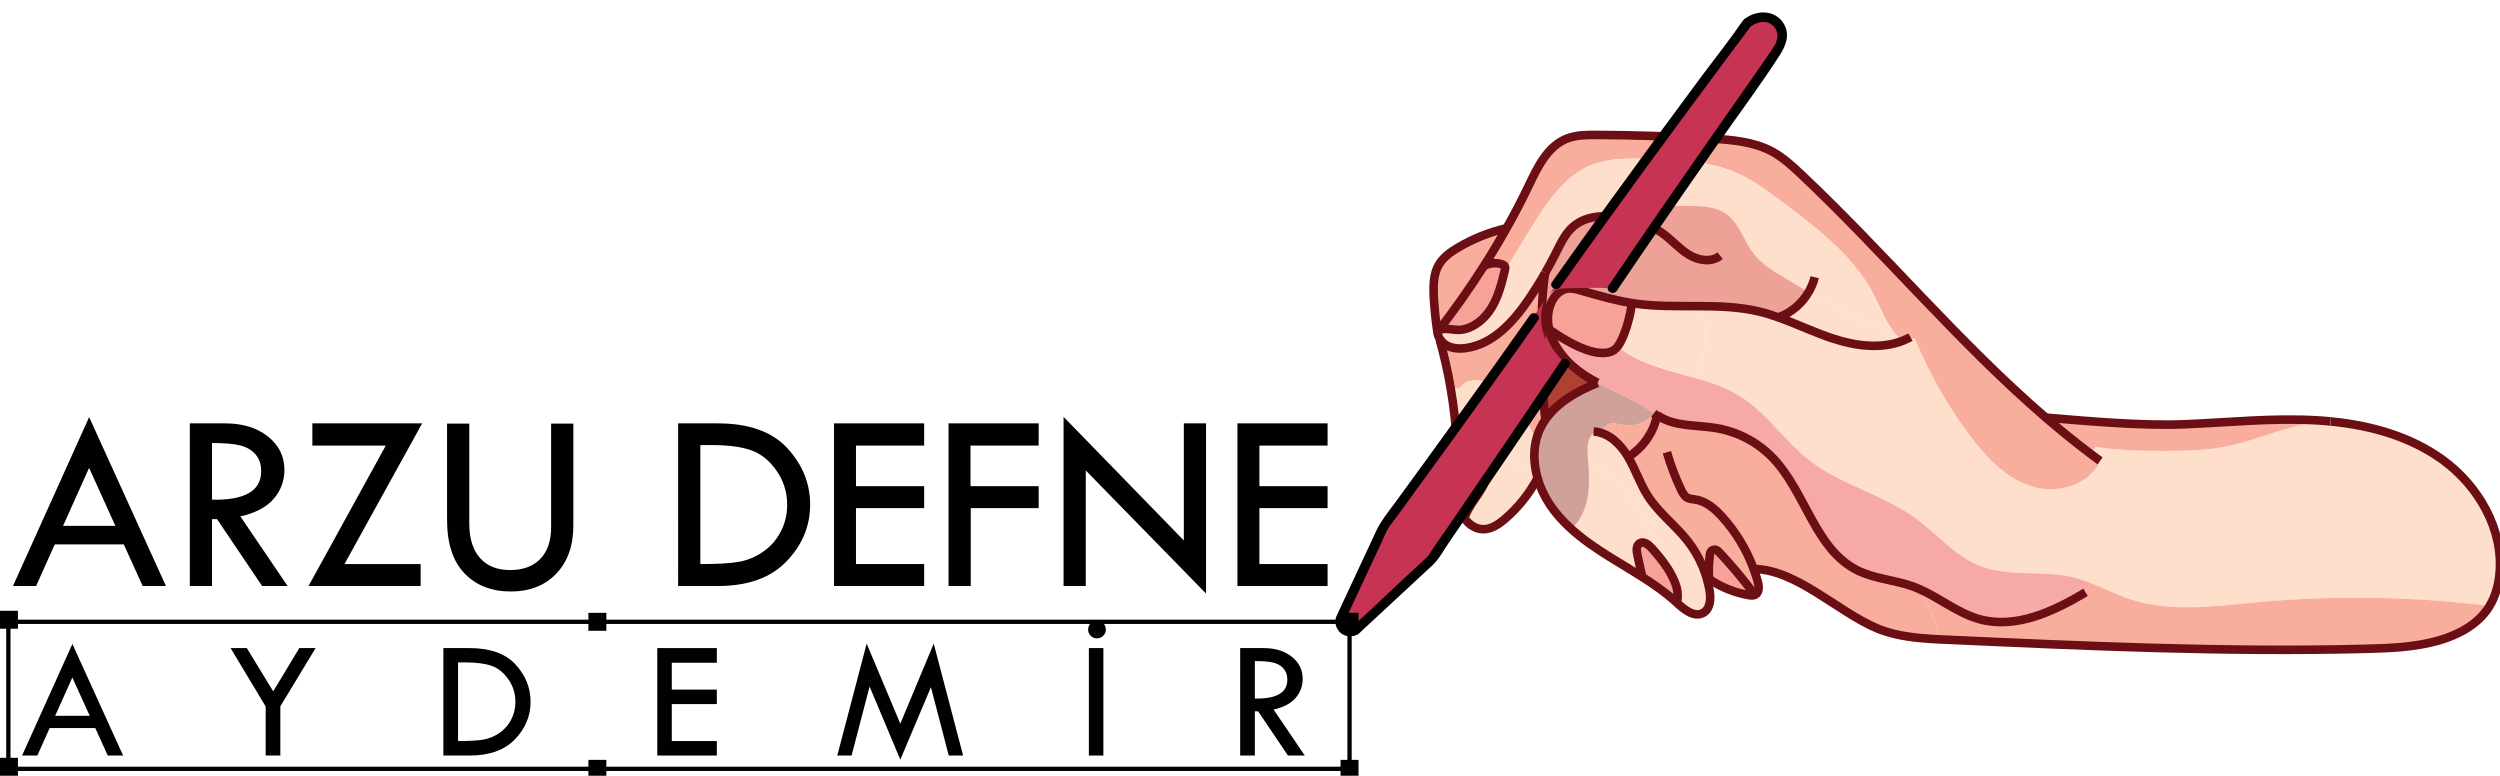 <?xml version="1.0" encoding="utf-8"?>
<!-- Generator: Adobe Illustrator 17.0.0, SVG Export Plug-In . SVG Version: 6.00 Build 0)  -->
<!DOCTYPE svg PUBLIC "-//W3C//DTD SVG 1.1//EN" "http://www.w3.org/Graphics/SVG/1.1/DTD/svg11.dtd">
<svg version="1.1" id="Layer_1" xmlns="http://www.w3.org/2000/svg" xmlns:xlink="http://www.w3.org/1999/xlink" x="0px" y="0px"
	 width="582.3px" height="180.688px" viewBox="0 0 582.3 180.688" enable-background="new 0 0 582.3 180.688" xml:space="preserve">
<path fill="#010101" d="M20.764,97.152l17.886,39.341h-5.422l-4.396-9.695H12.754l-4.346,9.695H3.025L20.764,97.152z M20.75,108.975
	l-6.06,13.512h12.186L20.75,108.975z"/>
<path fill="#010101" d="M44.211,98.609h8.207c4.084,0,7.409,1.016,9.976,3.047c2.568,2.032,3.851,4.633,3.851,7.804
	c0,2.537-0.831,4.777-2.491,6.718c-1.661,1.943-4.251,3.31-7.77,4.103l11.005,16.212h-5.936l-10.508-15.582h-1.16v15.582h-5.174
	V98.609z M49.385,103.188v13.202c7.632,0.159,11.448-2.051,11.448-6.63c0-1.606-0.446-2.919-1.338-3.941
	c-0.892-1.02-2.082-1.714-3.568-2.081C54.44,103.372,52.259,103.188,49.385,103.188"/>
<polygon fill="#010101" points="72.757,98.609 98.33,98.609 80.237,131.378 97.973,131.378 97.973,136.493 71.865,136.493 
	89.857,103.783 72.757,103.783 "/>
<path fill="#010101" d="M104.129,98.668h5.174v23.283c0,3.449,0.828,6.116,2.483,7.999c1.655,1.884,4,2.825,7.033,2.825
	c3.013,0,5.357-0.867,7.033-2.602c1.674-1.734,2.512-4.178,2.512-7.33V98.668h5.174v23.818c0,4.639-1.323,8.347-3.97,11.122
	c-2.646,2.775-6.17,4.163-10.571,4.163c-4.5,0-8.103-1.408-10.809-4.223c-2.706-2.815-4.059-6.968-4.059-12.459V98.668z"/>
<path fill="#010101" d="M157.951,98.609h9.189c7.275,0,12.687,1.923,16.235,5.769c3.549,3.846,5.323,8.237,5.323,13.172
	c0,4.977-1.834,9.378-5.501,13.203c-3.668,3.827-9,5.74-15.998,5.74h-9.248V98.609z M163.125,103.664v27.714h0.297
	c3.846,0,6.74-0.173,8.683-0.521c1.943-0.346,3.787-1.104,5.531-2.275c1.744-1.169,3.133-2.72,4.163-4.653
	c1.031-1.933,1.547-4.059,1.547-6.379c0-2.914-0.823-5.55-2.469-7.909c-1.645-2.359-3.612-3.945-5.902-4.758
	c-2.29-0.812-5.368-1.219-9.233-1.219H163.125z"/>
<polygon fill="#010101" points="194.259,98.609 215.253,98.609 215.253,103.783 199.374,103.783 199.374,113.239 215.253,113.239 
	215.253,118.354 199.374,118.354 199.374,131.378 215.253,131.378 215.253,136.493 194.259,136.493 "/>
<polygon fill="#010101" points="220.933,98.609 241.927,98.609 241.927,103.783 226.048,103.783 226.048,113.239 241.927,113.239 
	241.927,118.354 226.107,118.354 226.107,136.493 220.933,136.493 "/>
<polygon fill="#010101" points="247.726,97.092 275.736,125.885 275.736,98.609 280.911,98.609 280.911,138.248 252.899,109.583 
	252.899,136.493 247.726,136.493 "/>
<polygon fill="#010101" points="288.226,98.609 309.22,98.609 309.22,103.783 293.341,103.783 293.341,113.239 309.22,113.239 
	309.22,118.354 293.341,118.354 293.341,131.378 309.22,131.378 309.22,136.493 288.226,136.493 "/>
<path fill="#010101" d="M16.86,149.989l11.818,25.993h-3.583l-2.905-6.405H11.569l-2.872,6.405H5.141L16.86,149.989z M16.851,157.8
	l-4.004,8.927h8.051L16.851,157.8z"/>
<polygon fill="#010101" points="53.706,150.951 57.487,150.951 63.638,161.029 69.719,150.951 73.51,150.951 65.298,164.507 
	65.298,175.981 61.878,175.981 61.878,164.547 "/>
<path fill="#010101" d="M103.272,150.951h6.07c4.807,0,8.383,1.271,10.728,3.812c2.344,2.541,3.516,5.442,3.516,8.703
	c0,3.288-1.211,6.196-3.634,8.723c-2.423,2.529-5.947,3.792-10.57,3.792h-6.11V150.951z M106.69,154.291v18.311h0.197
	c2.541,0,4.453-0.114,5.737-0.344c1.283-0.229,2.501-0.73,3.654-1.503c1.152-0.773,2.069-1.797,2.75-3.074
	c0.682-1.278,1.022-2.682,1.022-4.215c0-1.925-0.544-3.667-1.631-5.226c-1.087-1.558-2.387-2.606-3.899-3.143
	c-1.513-0.537-3.547-0.806-6.101-0.806H106.69z"/>
<polygon fill="#010101" points="153.093,150.951 166.964,150.951 166.964,154.37 156.472,154.37 156.472,160.619 166.964,160.619 
	166.964,163.997 156.472,163.997 156.472,172.603 166.964,172.603 166.964,175.981 153.093,175.981 "/>
<polygon fill="#010101" points="217.483,149.91 224.33,175.982 220.98,175.982 216.836,160.053 209.703,176.945 202.548,159.913 
	198.348,175.982 195.017,175.982 201.863,149.91 209.7,168.564 "/>
<path fill="#010101" d="M253.443,146.648c0-0.576,0.2-1.07,0.599-1.483c0.4-0.413,0.881-0.619,1.444-0.619
	c0.576,0,1.068,0.204,1.474,0.609c0.406,0.407,0.609,0.904,0.609,1.493c0,0.564-0.203,1.045-0.609,1.444
	c-0.406,0.4-0.898,0.6-1.474,0.6c-0.563,0-1.044-0.203-1.444-0.609C253.643,147.677,253.443,147.199,253.443,146.648
	 M253.62,150.951h3.379v25.03h-3.379V150.951z"/>
<path fill="#010101" d="M288.864,150.951h5.422c2.698,0,4.895,0.671,6.592,2.013c1.696,1.343,2.544,3.061,2.544,5.156
	c0,1.676-0.549,3.156-1.646,4.44c-1.098,1.282-2.809,2.186-5.134,2.709l7.271,10.712h-3.922l-6.942-10.295h-0.767v10.295h-3.418
	V150.951z M292.282,153.977v8.723c5.042,0.105,7.564-1.355,7.564-4.381c0-1.061-0.294-1.928-0.884-2.603
	c-0.589-0.675-1.375-1.133-2.357-1.376C295.622,154.098,294.181,153.977,292.282,153.977"/>
<g>
	<defs>
		<rect id="SVGID_1_" x="333.909" y="31.43" width="248.391" height="119.93"/>
	</defs>
	<clipPath id="SVGID_2_">
		<use xlink:href="#SVGID_1_"  overflow="visible"/>
	</clipPath>
	<g clip-path="url(#SVGID_2_)">
		<defs>
			<rect id="SVGID_3_" x="333.909" y="31.43" width="248.391" height="119.93"/>
		</defs>
		<clipPath id="SVGID_4_">
			<use xlink:href="#SVGID_3_"  overflow="visible"/>
		</clipPath>
		<path clip-path="url(#SVGID_4_)" fill="#FEDFCB" d="M489.179,107.362l-0.025-0.008c-0.746-0.551-1.491-1.102-2.237-1.661
			l1.186-1.601c5.422,0.839,10.928,0.957,16.417,0.94c4.702-0.017,9.429-0.127,14.045-1.05c8.175-1.635,16.053-5.82,24.262-5.82
			h0.034c9.31,0.907,18.577,3.482,26.108,8.963c8.353,6.091,14.206,16.231,13.223,26.514c-0.245,2.627-0.948,5.253-2.321,7.506
			c-17.848-2.245-35.934-2.541-53.851-0.889c-10.021,0.931-20.39,2.431-29.954-0.729c-3.117-1.034-6.074-2.541-9.123-3.736
			c-1.39-0.542-2.796-1.025-4.253-1.364c-7.073-1.669-14.791,0.026-21.551-2.634c-5.845-2.305-9.987-7.48-15.078-11.165
			c-7.599-5.515-17.273-7.675-24.677-13.453c-5.735-4.472-9.818-10.918-15.968-14.807c-3.185-2.007-6.751-3.228-10.394-4.278
			c1.093-2.694,1.957-5.489,2.185-8.378c0.229-2.889-0.228-5.888-1.643-8.403c4.769,0.008,9.513,0.144,14.138,1.245
			c1.635,0.39,3.236,0.898,4.821,1.474c4.201,1.516,8.259,3.481,12.52,4.862c5.218,1.712,11.131,2.466,16.154,0.475
			c0.441-0.178,0.873-0.373,1.297-0.585l1.516,0.085c3.295,8.039,7.624,15.655,12.834,22.601
			c3.846,5.117,8.505,10.089,14.646,11.911C479.361,115.122,486.765,112.877,489.179,107.362"/>
		<path clip-path="url(#SVGID_4_)" fill="#F9AE9D" d="M579.871,141.145c-0.025,0.059-0.068,0.119-0.102,0.178
			c-2.566,4.1-7.149,6.556-11.808,7.878c-5.473,1.559-11.225,1.779-16.909,1.923c-32.563,0.822-65.143-0.652-97.69-2.126
			c-0.542-0.026-1.084-0.051-1.626-0.077c-0.551-3.913-2.567-8.098-4.854-11.792c4.888,2.11,9.14,5.735,14.282,7.125
			c8.412,2.27,17.129-1.821,24.609-6.286l1.169-2.177c3.05,1.194,6.006,2.702,9.124,3.736c9.564,3.16,19.932,1.66,29.954,0.728
			C543.936,138.603,562.022,138.9,579.871,141.145"/>
		<path clip-path="url(#SVGID_4_)" fill="#F9AE9D" d="M539.811,97.917c1.008,0.059,2.008,0.135,3.016,0.246
			c-8.209,0-16.087,4.184-24.262,5.819c-4.616,0.924-9.343,1.034-14.045,1.051c-5.489,0.017-10.995-0.102-16.417-0.941l-1.186,1.601
			c-3.566-2.693-7.031-5.506-10.411-8.42c9.801,0.822,22.508,1.957,32.334,1.55C519.167,98.4,529.493,97.29,539.811,97.917"/>
		<path clip-path="url(#SVGID_4_)" fill="#F9AE9D" d="M350.904,53.155c1.847-3.261,3.566-6.557,5.134-9.843
			c2.083-4.363,4.388-9.217,8.886-11.013c2.151-0.855,4.532-0.881,6.853-0.873c8.937,0.043,17.874,0.322,26.803,0.856
			c4.845,0.288,9.86,0.695,14.147,2.999c2.558,1.372,4.718,3.363,6.827,5.353c19.467,18.375,36.731,39.222,56.952,56.639
			c3.38,2.914,6.845,5.726,10.411,8.42c0.746,0.559,1.491,1.11,2.237,1.661l0.025,0.008c-2.414,5.515-9.818,7.76-15.689,6.015
			c-6.141-1.822-10.8-6.794-14.646-11.911c-5.21-6.946-9.539-14.562-12.834-22.601l-1.516-0.085
			c-0.424,0.212-0.856,0.407-1.297,0.585c-0.44-0.322-0.847-0.695-1.228-1.085c-2.49-2.583-3.829-6.336-5.532-9.614
			c-4.693-9.039-13.113-15.46-21.262-21.568c-3.482-2.609-7.006-5.252-11.013-6.963c-6.158-2.618-13.02-2.889-19.704-3.118
			c-4.6-0.152-9.352-0.288-13.655,1.364c-9.293,3.575-14.613,16.358-20.289,24.541c0.077-0.305,0.144-0.643-0.017-0.914
			c-0.127-0.212-0.364-0.331-0.601-0.415c-1.364-0.509-2.948-0.365-4.202,0.372l-0.051-0.034
			C347.482,59.051,349.252,56.112,350.904,53.155"/>
		<path clip-path="url(#SVGID_4_)" fill="#F6A9A6" d="M385.203,96.273c-3.956-2.99-8.7-4.769-13.105-7.107
			c-1.016-0.542-2.016-1.11-2.982-1.737c-3.837-2.473-7.276-6.421-8.276-10.69c3.194,2.202,7.726,5.014,11.58,5.43
			c1.245,0.126,2.601,0.042,3.609-0.704l1.762,0.035c5.032,3.583,11.232,4.854,17.23,6.59c3.643,1.05,7.209,2.27,10.394,4.278
			c6.15,3.888,10.233,10.335,15.968,14.807c7.404,5.778,17.078,7.938,24.677,13.452c5.091,3.686,9.233,8.861,15.079,11.166
			c6.76,2.66,14.477,0.965,21.55,2.634c1.457,0.339,2.864,0.822,4.253,1.364l-1.169,2.177c-7.48,4.465-16.197,8.556-24.609,6.286
			c-5.142-1.39-9.395-5.015-14.282-7.125c-0.407-0.177-0.822-0.347-1.237-0.499c-4.253-1.559-8.971-1.771-13.029-3.795
			c-9.903-4.947-12.029-18.213-19.712-26.193c-3.473-3.609-8.116-6.066-13.054-6.912c-4.719-0.806-9.954-0.28-13.859-3.033
			l-0.102,0.127C385.669,96.629,385.432,96.451,385.203,96.273"/>
		<path clip-path="url(#SVGID_4_)" fill="#F9AE9D" d="M408.474,132.538c0.356,0.958,0.669,1.932,0.94,2.923
			c0.314,1.118,0.398,2.626-0.66,3.1c-2.559-3.405-5.558-7.073-8.616-10.216c-0.618-0.636-1.702-0.28-1.829,0.593
			c-0.288,1.956-0.365,3.947-0.255,5.921c-0.101-0.059-0.203-0.135-0.305-0.203l-0.203,0.059c-0.932-3.202-2.473-6.218-4.54-8.827
			c-2.864-3.617-6.676-6.455-9.166-10.335c-1.847-2.871-2.889-6.183-4.625-9.115l0.059-0.033c3.329-2.076,5.769-5.507,6.633-9.327
			l0.118-0.153c-0.042-0.033-0.084-0.076-0.135-0.101l0.101-0.127c3.906,2.753,9.141,2.227,13.859,3.032
			c4.939,0.847,9.581,3.304,13.054,6.913c7.684,7.979,9.81,21.246,19.713,26.192c4.058,2.025,8.776,2.237,13.029,3.796
			c0.415,0.152,0.83,0.322,1.236,0.499c2.287,3.694,4.304,7.879,4.854,11.792c-5.04-0.254-10.148-0.677-14.773-2.668
			C427.983,142.39,418.25,132.572,408.474,132.538"/>
		<path clip-path="url(#SVGID_4_)" fill="#FEDFCB" d="M441.969,78.28c0.381,0.39,0.788,0.762,1.228,1.084
			c-5.023,1.991-10.936,1.237-16.154-0.474c-4.261-1.381-8.319-3.346-12.521-4.862l0.094-0.263c2.778-1.085,5.142-3.16,6.641-5.735
			C427.924,71.953,434.718,75.646,441.969,78.28"/>
		<path clip-path="url(#SVGID_4_)" fill="#FEDFCB" d="M421.257,68.03c-1.923-1.127-3.837-2.279-5.743-3.422
			c-2.567-1.542-5.202-3.143-7.04-5.515c-2.321-2.982-3.304-7.082-6.387-9.259c-2.44-1.728-5.634-1.839-8.615-1.889
			c-3.948-0.068-8.158-0.06-11.462,2.101l-0.508,1.601c-0.881-0.28-1.788-0.509-2.694-0.703c-4.202-0.907-9.03-1.009-12.309,1.77
			c-1.906,1.618-2.99,3.982-4.108,6.218c-0.788,1.576-1.618,3.126-2.499,4.642v0.009c-1.178,2.075-2.448,4.099-3.787,6.073
			c-3.575,5.261-8.293,10.504-14.587,11.402c-1.559,0.229-3.219,0.144-4.6-0.626c-0.593-0.339-1.118-0.822-1.499-1.398
			c-0.348-0.517-0.576-1.11-0.627-1.72c1.118-1.389,3.82-0.263,5.582-0.508c3.024-0.423,5.557-2.643,7.124-5.269
			c1.559-2.626,2.296-5.651,3.016-8.615c5.676-8.184,10.996-20.966,20.289-24.541c4.303-1.652,9.055-1.517,13.655-1.364
			c6.684,0.229,13.546,0.5,19.704,3.117c4.007,1.711,7.531,4.354,11.013,6.963c8.149,6.108,16.569,12.53,21.262,21.568
			c1.703,3.279,3.041,7.032,5.532,9.615C434.718,75.646,427.924,71.953,421.257,68.03"/>
		<path clip-path="url(#SVGID_4_)" fill="#EEA196" d="M380.138,70.597c-4.032-0.627-7.963-1.788-11.877-2.923
			c-1.067-0.305-2.177-0.61-3.269-0.432c-1.89,0.313-3.27,2.033-3.906,3.837c-0.381,1.077-0.55,2.161-0.542,3.237l-1.457,0.025
			c0.093-4.261,0.347-8.124,0.805-10.758v-0.009c0.881-1.516,1.711-3.066,2.499-4.642c1.118-2.236,2.202-4.6,4.108-6.218
			c3.279-2.779,8.107-2.677,12.309-1.77c0.906,0.195,1.813,0.423,2.694,0.703l0.508-1.601c3.304-2.16,7.514-2.169,11.462-2.101
			c2.981,0.05,6.175,0.161,8.615,1.889c3.083,2.177,4.066,6.277,6.387,9.259c1.838,2.372,4.473,3.973,7.04,5.515
			c1.906,1.143,3.82,2.295,5.743,3.422c-1.499,2.575-3.863,4.65-6.641,5.735l-0.094,0.263c-1.584-0.577-3.185-1.085-4.82-1.474
			c-4.625-1.102-9.369-1.237-14.138-1.246c-4.93-0.025-9.886,0.094-14.757-0.601C380.587,70.673,380.358,70.64,380.138,70.597"/>
		<path clip-path="url(#SVGID_4_)" fill="#F7A298" d="M408.753,138.561c-0.432,0.195-0.932,0.136-1.406,0.06
			c-3.321-0.577-6.506-1.864-9.293-3.762c-0.11-1.974-0.034-3.965,0.254-5.921c0.127-0.873,1.211-1.229,1.83-0.593
			C403.196,131.488,406.195,135.156,408.753,138.561"/>
		<path clip-path="url(#SVGID_4_)" fill="#FEDFCB" d="M398.181,137.443c0.347,1.94,0.237,4.363-1.482,5.312
			c-2.059,1.135-4.397-0.754-6.117-2.347c0.5-2.533-0.084-4.185-1.262-6.481c-1.033-2.007-2.448-3.786-3.93-5.497l1.279-0.153
			c-1.678-4.506-4.041-8.768-6.972-12.58c-2.491-3.235-5.71-6.311-9.691-7.005c-0.042-0.695-0.093-1.398-0.144-2.092
			c-0.11-1.466-0.212-2.999,0.347-4.363c0.271-0.669,0.763-1.288,1.356-1.694c3.261,0.364,5.921,2.964,7.607,5.811
			c0.017,0.026,0.034,0.059,0.042,0.085c1.737,2.931,2.779,6.243,4.625,9.114c2.491,3.88,6.303,6.718,9.166,10.335
			c2.067,2.61,3.609,5.625,4.541,8.827C397.808,135.613,398.02,136.52,398.181,137.443"/>
		<path clip-path="url(#SVGID_4_)" fill="#FEDFCB" d="M395.564,71.309c1.415,2.516,1.872,5.515,1.643,8.403
			c-0.228,2.889-1.092,5.684-2.185,8.378c-5.998-1.736-12.199-3.007-17.231-6.59l-1.762-0.034c0.729-0.534,1.195-1.356,1.602-2.169
			c1.236-2.507,2.083-5.921,2.507-8.699c0.22,0.042,0.449,0.076,0.669,0.109C385.678,71.402,390.634,71.284,395.564,71.309"/>
		<path clip-path="url(#SVGID_4_)" fill="#F7A298" d="M389.32,133.927c1.177,2.296,1.762,3.948,1.262,6.48
			c-2.524-2.337-5.345-4.303-8.259-6.141l0.11-0.178c-0.347-1.609-0.703-3.227-1.05-4.837c-0.212-0.957-0.322-2.177,0.508-2.702
			c0.949-0.601,2.118,0.313,2.863,1.152c0.212,0.246,0.424,0.483,0.635,0.728C386.872,130.141,388.287,131.92,389.32,133.927"/>
		<path clip-path="url(#SVGID_4_)" fill="#FEDFCB" d="M386.669,128.277l-1.279,0.152c-0.212-0.245-0.424-0.483-0.635-0.728
			c-0.746-0.839-1.915-1.754-2.864-1.153c-0.83,0.526-0.72,1.746-0.508,2.703c0.347,1.609,0.703,3.228,1.05,4.837l-0.11,0.178
			c-2.389-1.525-4.837-2.965-7.251-4.456c-3.329-2.067-6.633-4.312-9.488-6.971l1.085-0.323c1.923-2.032,2.905-4.794,3.261-7.564
			c0.271-2.067,0.22-4.168,0.076-6.26c3.982,0.694,7.201,3.769,9.691,7.005C382.628,119.51,384.992,123.771,386.669,128.277"/>
		<path clip-path="url(#SVGID_4_)" fill="#F9AE9D" d="M373.183,99.983l0.83-0.737c1.042-1.11,2.838-0.466,4.337-0.212
			c2.559,0.432,5.269-0.728,6.854-2.761c0.228,0.178,0.466,0.356,0.686,0.55c0.051,0.026,0.093,0.068,0.135,0.102l-0.118,0.152
			c-0.864,3.821-3.304,7.252-6.633,9.327l-0.06,0.034c-0.008-0.025-0.025-0.059-0.042-0.085c-1.686-2.846-4.346-5.447-7.607-5.811
			C372.048,100.196,372.607,99.983,373.183,99.983"/>
		<path clip-path="url(#SVGID_4_)" fill="#D0A198" d="M357.579,108.793c-0.313-2.067-0.271-4.159,0.195-6.167
			c0.229-1,0.567-1.982,1.025-2.922c0.339-0.703,0.728-1.373,1.169-2c2.804-4.04,7.497-6.633,12.122-8.522l0.009-0.017
			c4.405,2.338,9.148,4.117,13.105,7.107c-1.585,2.034-4.295,3.194-6.854,2.762c-1.499-0.254-3.295-0.898-4.337,0.212l-0.83,0.737
			c-0.576,0-1.135,0.212-1.618,0.559c-0.593,0.407-1.084,1.025-1.355,1.694c-0.56,1.364-0.458,2.897-0.348,4.363
			c0.051,0.694,0.102,1.398,0.144,2.092c0.144,2.093,0.195,4.194-0.076,6.261c-0.356,2.77-1.338,5.531-3.261,7.564l-1.085,0.322
			c-1.719-1.592-3.278-3.346-4.583-5.295c-1.262-1.88-2.253-3.989-2.871-6.183C357.884,110.514,357.698,109.658,357.579,108.793"/>
		<path clip-path="url(#SVGID_4_)" fill="#F7A298" d="M380.138,70.597c-0.424,2.778-1.271,6.192-2.507,8.7
			c-0.407,0.813-0.873,1.634-1.602,2.168c-1.008,0.746-2.363,0.83-3.608,0.703c-3.855-0.415-8.387-3.227-11.58-5.429h-0.009
			c-0.186-0.797-0.288-1.61-0.288-2.423c-0.008-1.076,0.161-2.16,0.542-3.237c0.636-1.804,2.016-3.524,3.906-3.837
			c1.092-0.178,2.202,0.127,3.269,0.432C372.175,68.81,376.106,69.97,380.138,70.597"/>
		<path clip-path="url(#SVGID_4_)" fill="#B14034" d="M372.098,89.166l-0.008,0.017c-4.626,1.889-9.319,4.482-12.123,8.522
			l-0.017-0.017c-0.66-5.184-1.059-15.019-0.864-23.346l1.457-0.026c0,0.813,0.102,1.627,0.288,2.423h0.009
			c0.999,4.269,4.439,8.217,8.276,10.691C370.082,88.057,371.081,88.624,372.098,89.166"/>
		<path clip-path="url(#SVGID_4_)" fill="#F9AE9D" d="M359.951,97.688l0.017,0.017c-0.441,0.627-0.83,1.296-1.169,2
			c-0.458,0.94-0.796,1.922-1.025,2.922c-1.186-2.686-2.431-5.354-4.143-7.717c-1.956-2.694-4.591-5.015-7.776-5.981
			c-2.016-0.618-4.608-0.449-5.676,1.355l-2.253,0.364c-0.652-3.896-1.525-7.751-2.601-11.554l0.093-0.059
			c0.382,0.576,0.907,1.059,1.5,1.398c1.381,0.77,3.041,0.855,4.6,0.626c6.294-0.898,11.012-6.142,14.587-11.402
			c1.339-1.974,2.609-3.998,3.787-6.073c-0.458,2.634-0.712,6.497-0.805,10.758C358.892,82.669,359.29,92.504,359.951,97.688"/>
		<path clip-path="url(#SVGID_4_)" fill="#FEDFCB" d="M357.579,108.793c0.119,0.864,0.305,1.72,0.551,2.567
			c-1.915,3.617-4.516,6.878-7.633,9.538c-1.457,1.237-3.177,2.406-5.083,2.364c-1.779-0.034-3.337-1.127-4.371-2.618
			c0.068-0.076,0.119-0.178,0.161-0.279c0.873-2.466,2.686-4.456,3.973-6.726c1.305-2.313,2.059-4.931,2.194-7.582l2.499,0.11
			c1.72,1.55,3.965,2.507,6.269,2.685C356.605,108.887,357.105,108.878,357.579,108.793"/>
		<path clip-path="url(#SVGID_4_)" fill="#FEDFCB" d="M357.774,102.626c-0.466,2.008-0.508,4.1-0.195,6.167
			c-0.474,0.084-0.974,0.093-1.44,0.059c-2.304-0.178-4.549-1.135-6.269-2.685l-2.499-0.11c0.068-1.288,0-2.584-0.228-3.855
			c-0.119-0.677-0.288-1.38-0.746-1.897c-0.821-0.957-2.338-1-3.473-0.449c-1.118,0.542-2.804,2.304-3.6,3.278
			c-0.229-4.185-0.695-8.361-1.398-12.487l2.253-0.364c1.068-1.804,3.66-1.973,5.676-1.355c3.185,0.966,5.82,3.287,7.777,5.981
			C355.343,97.273,356.588,99.941,357.774,102.626"/>
		<path clip-path="url(#SVGID_4_)" fill="#F7A298" d="M350.497,62.007c0.161,0.271,0.093,0.61,0.017,0.915
			c-0.72,2.964-1.457,5.989-3.016,8.615c-1.567,2.626-4.1,4.845-7.124,5.269c-1.762,0.245-4.464-0.881-5.583,0.508
			c3.77-4.828,7.438-10.013,10.852-15.383l0.051,0.034c1.254-0.737,2.838-0.881,4.202-0.373
			C350.133,61.677,350.37,61.795,350.497,62.007"/>
		<path clip-path="url(#SVGID_4_)" fill="#F9AE9D" d="M334.792,77.314c-0.381-2.38-0.822-6.701-0.873-9.106
			c-0.05-2.211,0.068-4.533,1.161-6.456c1.008-1.787,2.753-3.032,4.515-4.074c3.507-2.075,7.328-3.609,11.309-4.524
			c-1.652,2.957-3.422,5.896-5.26,8.777C342.229,67.302,338.561,72.486,334.792,77.314"/>
		<path clip-path="url(#SVGID_4_)" fill="#F7A298" d="M347.142,102.203c0.229,1.271,0.297,2.567,0.229,3.854
			c-0.136,2.652-0.89,5.27-2.194,7.583c-1.288,2.27-3.101,4.26-3.973,6.726c-0.043,0.101-0.093,0.203-0.161,0.279
			c-0.398-0.567-0.729-1.203-0.957-1.855c-0.822-2.33-0.687-4.871-0.636-7.336c0.059-2.779,0.017-5.549-0.127-8.319
			c0.796-0.974,2.482-2.736,3.6-3.278c1.136-0.551,2.652-0.508,3.474,0.449C346.854,100.823,347.023,101.526,347.142,102.203"/>
	</g>
</g>
<path fill="none" stroke="#6B0F15" stroke-width="2" stroke-miterlimit="10" d="M334.792,77.314
	c3.77-4.829,7.438-10.013,10.852-15.383c1.838-2.881,3.608-5.82,5.26-8.777c1.847-3.261,3.567-6.556,5.134-9.843
	c2.084-4.363,4.388-9.217,8.886-11.013c2.152-0.855,4.532-0.88,6.853-0.872c8.937,0.042,17.874,0.322,26.803,0.855
	c4.845,0.288,9.86,0.695,14.147,2.999c2.558,1.372,4.718,3.363,6.828,5.354c19.466,18.374,36.731,39.222,56.951,56.638
	c3.38,2.914,6.845,5.727,10.411,8.42c0.746,0.559,1.491,1.11,2.237,1.661"/>
<path fill="none" stroke="#6B0F15" stroke-width="2" stroke-miterlimit="10" d="M542.861,98.162
	c9.31,0.906,18.577,3.481,26.108,8.962c8.353,6.091,14.206,16.231,13.224,26.515c-0.246,2.627-0.949,5.252-2.321,7.506
	c-0.026,0.059-0.068,0.119-0.102,0.178c-2.567,4.1-7.15,6.556-11.809,7.878c-5.472,1.559-11.224,1.779-16.908,1.923
	c-32.564,0.822-65.144-0.652-97.69-2.127c-0.542-0.025-1.084-0.05-1.626-0.076c-5.041-0.254-10.149-0.677-14.774-2.668
	c-8.98-3.863-18.713-13.681-28.489-13.715"/>
<path fill="none" stroke="#6B0F15" stroke-width="2" stroke-miterlimit="10" d="M476.506,97.272
	c9.801,0.822,22.508,1.957,32.334,1.55c10.327-0.423,20.653-1.533,30.971-0.906c1.008,0.059,2.008,0.135,3.016,0.246"/>
<path fill="none" stroke="#6B0F15" stroke-width="2" stroke-miterlimit="10" d="M360.832,76.739
	c-0.186-0.796-0.288-1.61-0.288-2.423c-0.008-1.076,0.161-2.16,0.542-3.236c0.635-1.804,2.016-3.524,3.905-3.838
	c1.093-0.177,2.203,0.128,3.27,0.433c3.914,1.135,7.845,2.295,11.877,2.922c0.22,0.042,0.449,0.077,0.669,0.11
	c4.871,0.695,9.827,0.576,14.757,0.602c4.769,0.008,9.513,0.144,14.138,1.245c1.635,0.39,3.236,0.898,4.82,1.474
	c4.202,1.516,8.26,3.482,12.521,4.862c5.218,1.712,11.131,2.466,16.154,0.475c0.441-0.178,0.873-0.373,1.296-0.584
	c0.17-0.085,0.331-0.17,0.492-0.263"/>
<path fill="none" stroke="#6B0F15" stroke-width="2" stroke-miterlimit="10" d="M372.098,89.166
	c-1.017-0.542-2.016-1.109-2.982-1.736c-3.837-2.474-7.277-6.422-8.276-10.691"/>
<path fill="none" stroke="#6B0F15" stroke-width="2" stroke-miterlimit="10" d="M386.211,97.078
	c-0.059-0.051-0.119-0.102-0.186-0.152c-0.043-0.034-0.085-0.077-0.136-0.102c-0.22-0.195-0.457-0.372-0.686-0.551"/>
<path fill="none" stroke="#6B0F15" stroke-width="2" stroke-miterlimit="10" d="M414.615,73.765c2.779-1.084,5.142-3.16,6.641-5.735
	c0.644-1.076,1.127-2.245,1.424-3.465"/>
<path fill="none" stroke="#6B0F15" stroke-width="2" stroke-miterlimit="10" d="M359.892,63.574
	c0.881-1.516,1.711-3.066,2.499-4.642c1.118-2.236,2.202-4.6,4.109-6.218c3.278-2.779,8.106-2.677,12.308-1.77
	c0.907,0.194,1.813,0.423,2.694,0.703c2.067,0.618,4.058,1.49,5.803,2.744c2.109,1.525,3.829,3.575,6.048,4.931
	c2.22,1.363,5.295,1.88,7.302,0.22"/>
<path fill="none" stroke="#6B0F15" stroke-width="2" stroke-miterlimit="10" d="M334.834,76.527
	c-0.051,0.263-0.059,0.525-0.042,0.788c0.05,0.609,0.279,1.203,0.627,1.719c0.381,0.576,0.906,1.059,1.499,1.398
	c1.381,0.771,3.041,0.856,4.6,0.627c6.294-0.898,11.012-6.142,14.587-11.402c1.339-1.974,2.609-3.999,3.787-6.074"/>
<path fill="none" stroke="#6B0F15" stroke-width="2" stroke-miterlimit="10" d="M334.792,77.314c1.118-1.389,3.82-0.263,5.582-0.508
	c3.025-0.424,5.558-2.643,7.125-5.269c1.558-2.626,2.295-5.651,3.016-8.616c0.076-0.304,0.144-0.643-0.017-0.914
	c-0.128-0.212-0.365-0.331-0.602-0.415c-1.364-0.508-2.948-0.364-4.202,0.372"/>
<path fill="none" stroke="#6B0F15" stroke-width="2" stroke-miterlimit="10" d="M360.832,76.739h0.008
	c3.194,2.202,7.726,5.015,11.581,5.43c1.245,0.127,2.6,0.042,3.608-0.703c0.729-0.534,1.195-1.356,1.601-2.169
	c1.237-2.507,2.084-5.921,2.508-8.7c0.008-0.025,0.017-0.059,0.017-0.085"/>
<path fill="none" stroke="#6B0F15" stroke-width="2" stroke-miterlimit="10" d="M385.991,96.697
	c3.905,2.753,9.14,2.228,13.859,3.033c4.939,0.846,9.581,3.303,13.054,6.912c7.683,7.98,9.81,21.246,19.712,26.193
	c4.058,2.025,8.776,2.236,13.029,3.795c0.415,0.152,0.83,0.322,1.237,0.5c4.888,2.109,9.14,5.734,14.282,7.124
	c8.412,2.27,17.129-1.821,24.609-6.286"/>
<path fill="none" stroke="#6B0F15" stroke-width="2" stroke-miterlimit="10" d="M372.09,89.183
	c-4.625,1.889-9.318,4.481-12.122,8.522c-0.441,0.627-0.83,1.296-1.169,1.999c-0.458,0.94-0.797,1.923-1.025,2.923
	c-0.466,2.008-0.509,4.1-0.195,6.167c0.118,0.864,0.305,1.72,0.55,2.567c0.619,2.194,1.61,4.303,2.872,6.183
	c1.305,1.949,2.863,3.702,4.583,5.295c2.855,2.66,6.159,4.905,9.488,6.972c2.414,1.491,4.862,2.931,7.251,4.455
	c2.914,1.839,5.735,3.804,8.26,6.142c1.719,1.593,4.057,3.482,6.116,2.347c1.719-0.949,1.83-3.372,1.482-5.312
	c-0.161-0.923-0.373-1.829-0.635-2.727c-0.932-3.202-2.474-6.218-4.541-8.827c-2.863-3.618-6.675-6.456-9.165-10.335
	c-1.847-2.872-2.889-6.184-4.626-9.115c-0.008-0.026-0.025-0.059-0.042-0.085c-1.686-2.846-4.346-5.447-7.607-5.811
	c-0.127-0.026-0.254-0.034-0.381-0.043"/>
<path fill="none" stroke="#6B0F15" stroke-width="2" stroke-miterlimit="10" d="M379.274,106.405
	c3.329-2.076,5.769-5.506,6.633-9.327"/>
<path fill="none" stroke="#6B0F15" stroke-width="2" stroke-miterlimit="10" d="M388.253,105.329
	c0.864,2.999,1.965,5.921,3.304,8.734c0.356,0.737,0.762,1.516,1.491,1.897c0.542,0.28,1.177,0.288,1.779,0.382
	c2.524,0.372,4.599,2.168,6.319,4.066c3.194,3.524,5.684,7.666,7.328,12.13c0.355,0.958,0.669,1.932,0.94,2.923
	c0.313,1.118,0.398,2.626-0.661,3.1c-0.432,0.195-0.932,0.136-1.406,0.06c-3.321-0.576-6.506-1.864-9.293-3.761
	c-0.102-0.06-0.203-0.136-0.305-0.204"/>
<path fill="none" stroke="#6B0F15" stroke-width="2" stroke-miterlimit="10" d="M398.063,135.029c0-0.06-0.008-0.11-0.008-0.169
	c-0.111-1.975-0.034-3.965,0.254-5.922c0.127-0.872,1.211-1.228,1.829-0.593c3.059,3.143,6.057,6.811,8.616,10.216"/>
<path fill="none" stroke="#6B0F15" stroke-width="2" stroke-miterlimit="10" d="M382.433,134.088
	c-0.347-1.609-0.703-3.228-1.05-4.837c-0.212-0.957-0.322-2.177,0.508-2.703c0.949-0.601,2.118,0.314,2.863,1.153
	c0.212,0.245,0.424,0.483,0.635,0.728c1.483,1.711,2.898,3.491,3.931,5.498c1.178,2.296,1.762,3.948,1.262,6.48"/>
<path fill="none" stroke="#6B0F15" stroke-width="2" stroke-miterlimit="10" d="M351.226,53.079
	c-0.11,0.025-0.212,0.051-0.322,0.076c-3.981,0.915-7.802,2.448-11.309,4.524c-1.762,1.042-3.507,2.287-4.515,4.074
	c-1.093,1.923-1.211,4.244-1.161,6.455c0.051,2.406,0.492,6.726,0.873,9.107"/>
<path fill="none" stroke="#6B0F15" stroke-width="2" stroke-miterlimit="10" d="M335.325,79.094
	c1.076,3.803,1.948,7.658,2.601,11.554c0.703,4.126,1.169,8.302,1.397,12.487c0.144,2.77,0.187,5.54,0.127,8.319
	c-0.05,2.465-0.186,5.006,0.636,7.336c0.229,0.652,0.559,1.287,0.957,1.855c1.034,1.491,2.592,2.584,4.371,2.617
	c1.906,0.043,3.626-1.126,5.083-2.363c3.117-2.66,5.718-5.921,7.632-9.538c0.085-0.153,0.161-0.306,0.238-0.458"/>
<path fill="none" stroke="#6B0F15" stroke-width="2" stroke-miterlimit="10" d="M339.307,103.152
	c0.008-0.009,0.008-0.009,0.017-0.017c0.796-0.974,2.482-2.736,3.6-3.278c1.135-0.551,2.652-0.509,3.473,0.448
	c0.458,0.517,0.627,1.221,0.746,1.898c0.229,1.271,0.296,2.567,0.229,3.854c-0.136,2.652-0.89,5.269-2.194,7.582
	c-1.288,2.27-3.101,4.261-3.973,6.726c-0.043,0.102-0.094,0.204-0.161,0.28c-0.051,0.059-0.111,0.093-0.195,0.093
	c-0.187-0.008-0.068-0.398,0.042-0.254"/>
<path fill="none" stroke="#6B0F15" stroke-width="2" stroke-miterlimit="10" d="M359.951,97.688
	c-0.661-5.184-1.059-15.019-0.864-23.346c0.093-4.261,0.347-8.124,0.805-10.758v-0.009"/>
<g>
	<defs>
		<rect id="SVGID_5_" x="322.224" y="3.53" width="92.826" height="126.76"/>
	</defs>
	<clipPath id="SVGID_6_">
		<use xlink:href="#SVGID_5_"  overflow="visible"/>
	</clipPath>
	<g clip-path="url(#SVGID_6_)">
		<defs>
			<rect id="SVGID_7_" x="322.224" y="3.53" width="92.826" height="126.76"/>
		</defs>
		<clipPath id="SVGID_8_">
			<use xlink:href="#SVGID_7_"  overflow="visible"/>
		</clipPath>
		<path clip-path="url(#SVGID_8_)" fill="#C63353" d="M414.168,11.616c-0.009,0.014-0.014,0.021-0.019,0.028L375.617,67.15
			c0,0-3.955-0.282-11.43,0.04c-1.434,0.068-2.516,0.554-3.321,1.31l44.757-62.803c1.64-2.287,4.795-2.85,7.122-1.285
			C415.135,6.019,415.766,9.24,414.168,11.616"/>
		<path clip-path="url(#SVGID_8_)" fill="#C63353" d="M364.502,84.664l-31.031,45.626l-11.247-7.563l37.522-52.653
			c-1.232,2.53-0.889,6.15,0.009,8.336C360.73,80.77,364.502,84.664,364.502,84.664"/>
	</g>
</g>
<path fill="#C63353" d="M321.137,124.652l-8.606,18.668c-0.486,1.054-0.141,2.305,0.816,2.962c0.928,0.636,2.174,0.537,2.989-0.238
	l15.067-14.323c1.105-1.05,2.836-5.007,1.571-5.858l-8.344-2.19C323.412,122.854,321.751,123.32,321.137,124.652"/>
<path fill="#010101" d="M407.659,6.251c1.213-0.912,2.81-1.503,4.307-0.922c1.386,0.538,2.252,2.063,2.017,3.528
	c-0.208,1.297-1.128,2.483-1.857,3.564c-1.685,2.497-3.425,4.958-5.151,7.427c-6.503,9.299-13.02,18.587-19.471,27.921
	c-4.32,6.25-8.615,12.516-12.861,18.816c-0.811,1.204,1.137,2.331,1.943,1.135c7.861-11.662,15.883-23.217,23.939-34.744
	c4.692-6.713,9.643-13.309,14.066-20.204c1.481-2.309,2.407-4.958,0.754-7.452c-1.999-3.015-6.11-3.051-8.822-1.012
	C405.38,5.168,406.5,7.122,407.659,6.251"/>
<path fill="#010101" d="M356.322,73.447c-10.398,14.749-20.957,29.381-31.606,43.948c-1.459,1.995-3.049,3.884-4.096,6.126
	l-6.864,14.698c-0.814,1.743-1.637,3.481-2.441,5.228c-0.621,1.348-0.173,3.015,0.966,4.001c1.074,0.93,3.026,1.027,4.165,0.172
	c0.323-0.243,0.61-0.566,0.906-0.84c1.677-1.557,3.355-3.113,5.032-4.669l11.292-10.475c1.488-1.38,2.511-3.368,3.652-5.035
	c7.815-11.415,15.619-22.837,23.367-34.298c1.593-2.356,3.185-4.714,4.775-7.073c0.812-1.203-1.137-2.331-1.943-1.135
	c-8.689,12.885-17.424,25.738-26.212,38.556c-1.535,2.238-3.158,4.442-4.597,6.745c-0.101,0.161-0.344,0.411-0.054,0.112
	c-0.102,0.105-0.215,0.205-0.325,0.301c-0.528,0.465-1.033,0.959-1.549,1.437c-1.855,1.721-3.71,3.442-5.566,5.163
	c-3.37,3.127-6.648,6.409-10.136,9.404c-0.072,0.061-0.151,0.176-0.237,0.219c0.513-0.261-0.454-0.064-0.641-0.095
	c-0.246-0.043-0.429-0.135-0.596-0.324c-0.272-0.309-0.227-0.703-0.38-1.05c0.096,0.217-0.061-0.088-0.005-0.112
	c0.15-0.066-0.333,0.601-0.132,0.476c0.255-0.16,0.49-1.05,0.614-1.314c0.41-0.879,0.82-1.758,1.231-2.637
	c2.302-4.929,4.604-9.859,6.906-14.789c0.456-0.976,0.845-2.043,1.401-2.966c0.598-0.992,1.378-1.91,2.06-2.844
	c9.415-12.891,18.79-25.811,28.03-38.829c1.645-2.319,3.287-4.641,4.926-6.965C359.1,73.397,357.15,72.272,356.322,73.447"/>
<path fill="#010101" d="M405.954,4.792c-3.157,4.611-6.678,9.004-10.008,13.49c-7.1,9.567-14.162,19.163-21.149,28.814
	c-4.47,6.172-8.909,12.366-13.3,18.594c-0.836,1.186,1.114,2.311,1.943,1.136c13.29-18.848,26.994-37.4,40.763-55.9
	c1.235-1.658,2.525-3.291,3.694-4.998C408.717,4.73,406.768,3.603,405.954,4.792"/>
<rect x="1.945" y="144.833" fill="none" stroke="#010101" stroke-miterlimit="10" width="312.391" height="34.244"/>
<rect x="0" y="142.265" fill="#010101" width="4.179" height="4.179"/>
<rect x="0" y="176.51" fill="#010101" width="4.179" height="4.178"/>
<rect x="137.051" y="142.744" fill="#010101" width="4.179" height="4.179"/>
<rect x="137.051" y="176.988" fill="#010101" width="4.179" height="4.179"/>
<rect x="312.246" y="142.744" fill="#010101" width="4.179" height="4.179"/>
<rect x="312.246" y="176.988" fill="#010101" width="4.179" height="4.179"/>
</svg>
